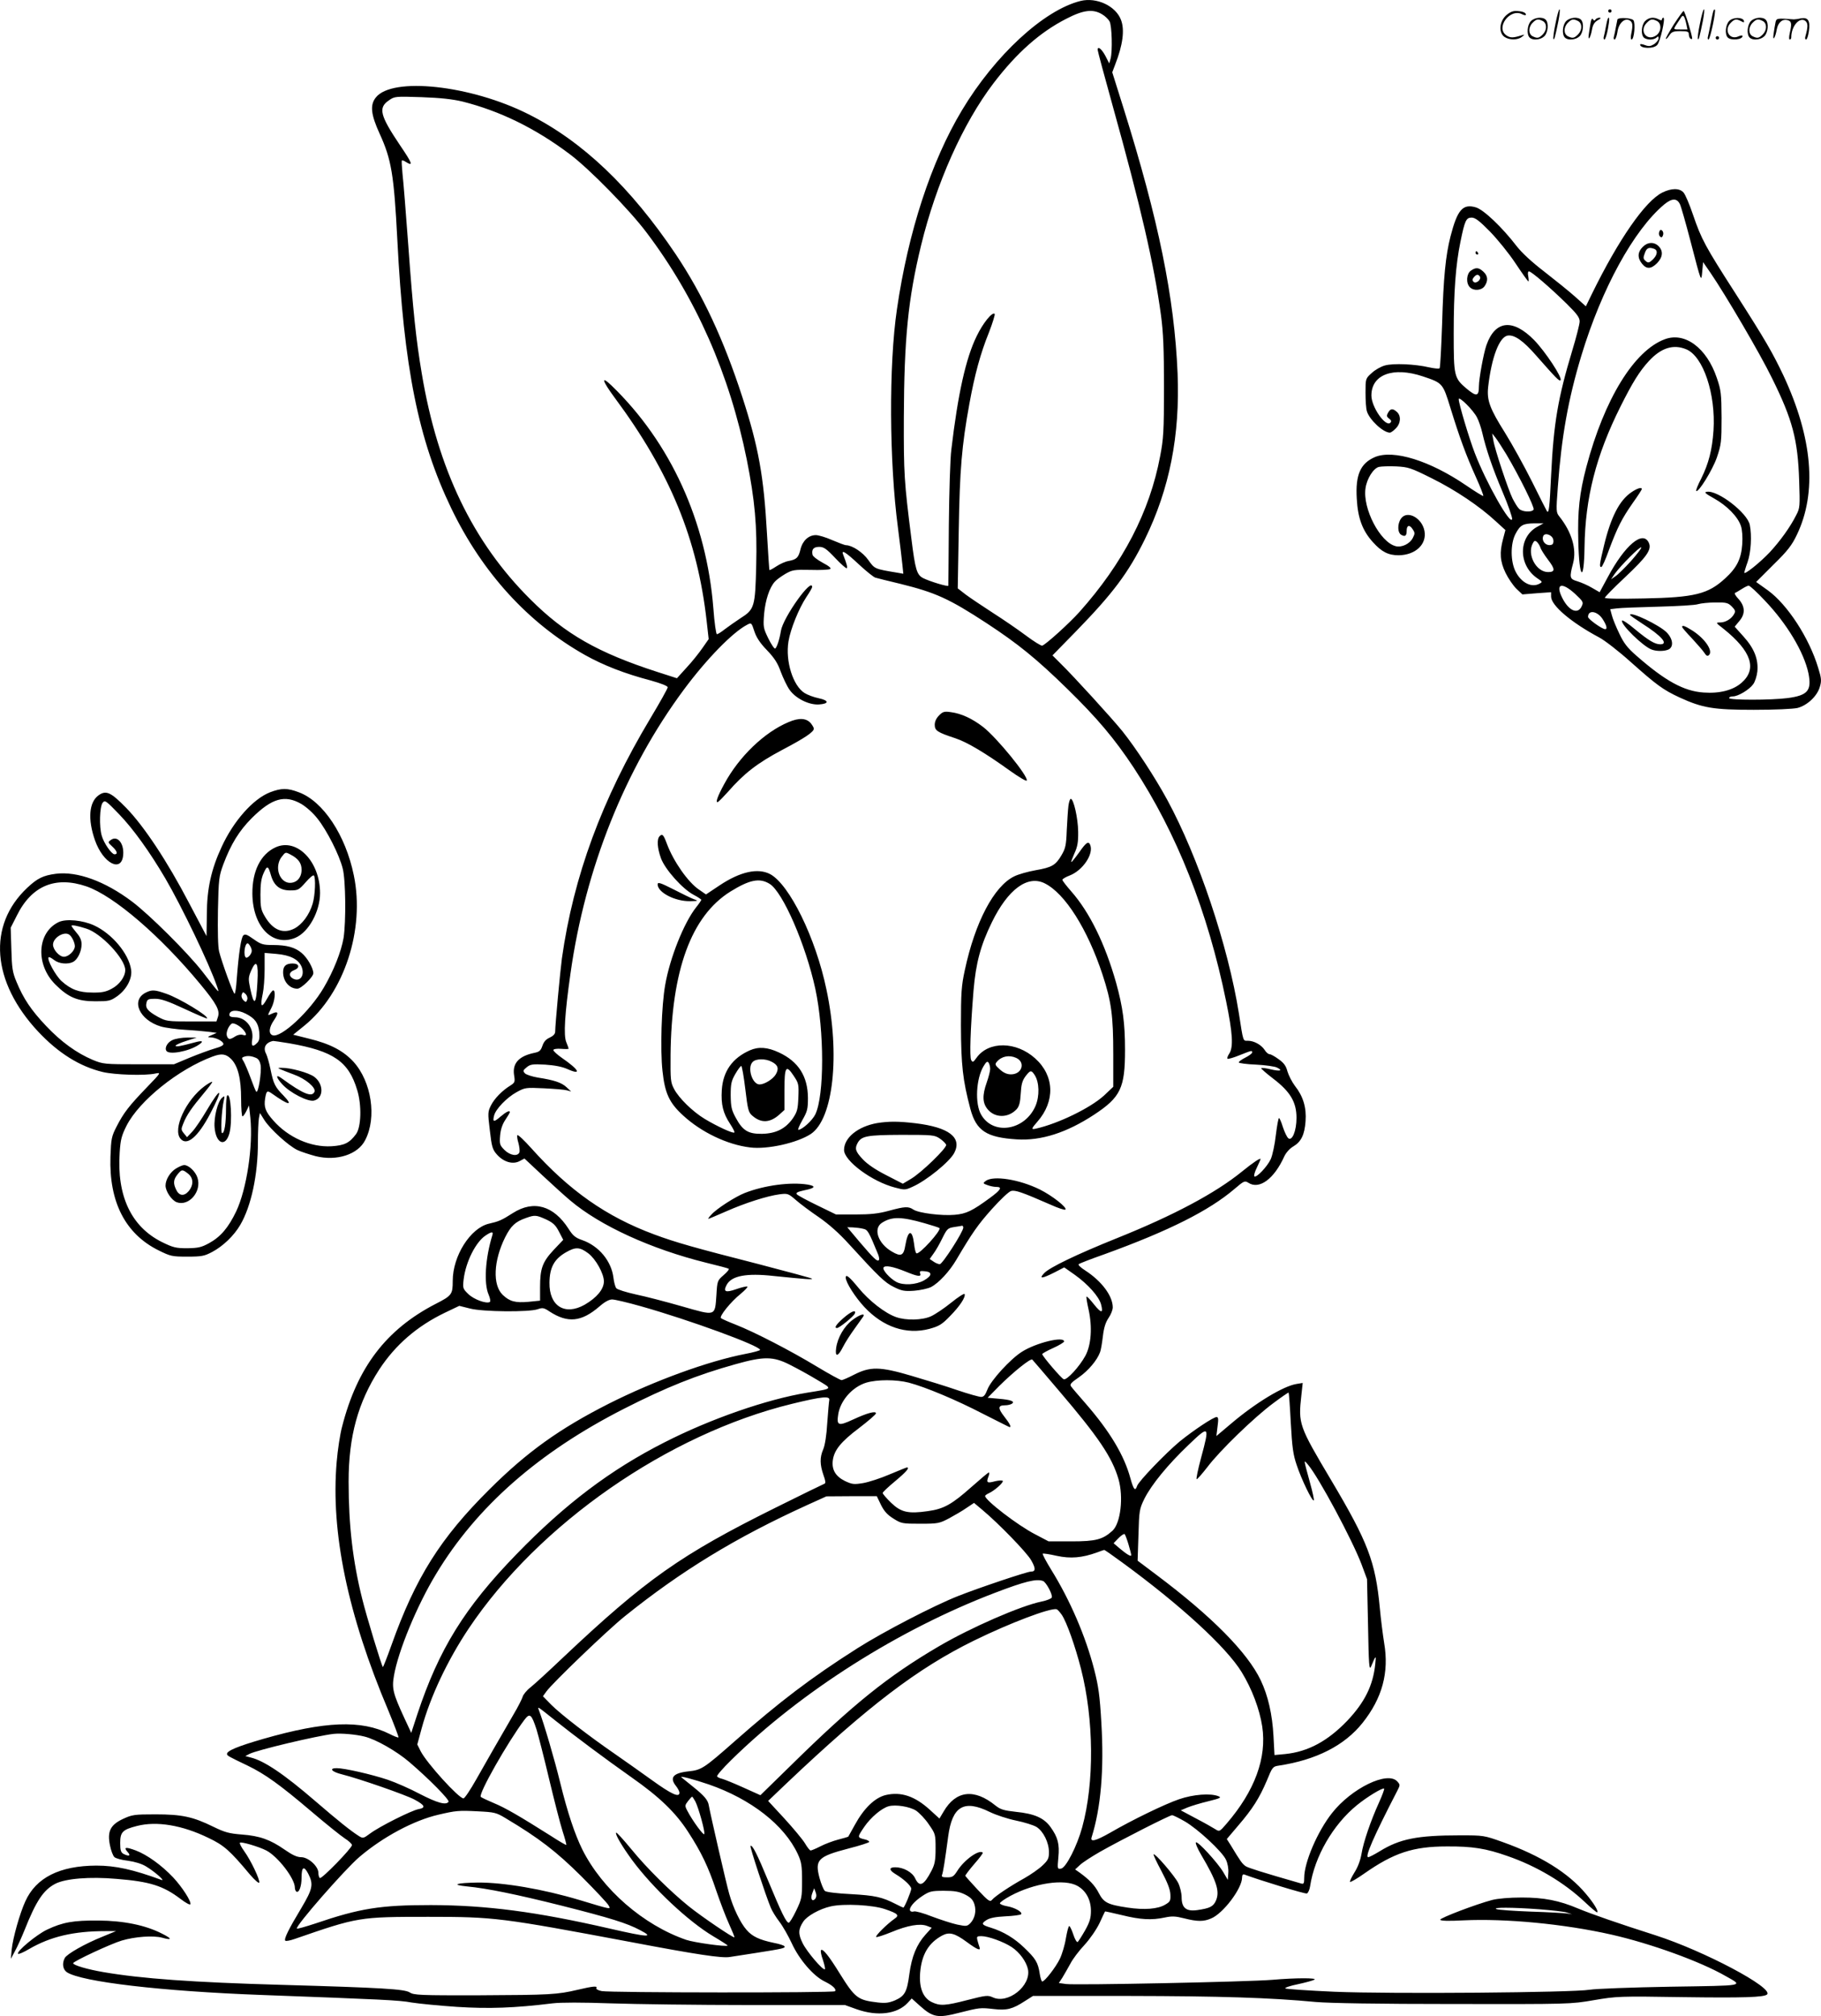 <svg version="1.0" xmlns="http://www.w3.org/2000/svg"
  viewBox="0 0 1084.274 1200.092"
 preserveAspectRatio="xMidYMid meet">
<g transform="translate(-0.431,1200.542) scale(0.1,-0.1)"
fill="#000000" stroke="none">
<path d="M6439 12000 c-219 -54 -511 -324 -707 -651 -183 -305 -320 -723 -387
-1184 -49 -331 -46 -909 6 -1302 11 -87 23 -184 26 -216 l6 -57 -34 6 c-138
23 -136 22 -174 75 -33 47 -96 88 -133 89 -8 0 -44 14 -82 30 -38 17 -82 30
-98 30 -42 0 -78 -32 -91 -83 -12 -51 -23 -62 -71 -71 -19 -3 -52 -18 -73 -32
-21 -14 -40 -24 -41 -22 -2 2 -8 100 -15 218 -19 341 -50 514 -147 813 -111
342 -236 609 -395 847 -270 402 -557 675 -879 836 -344 173 -811 223 -908 99
-36 -45 -29 -102 23 -216 70 -153 85 -243 105 -629 39 -765 125 -1192 321
-1600 185 -384 459 -684 797 -874 109 -61 237 -111 390 -151 64 -18 102 -33
102 -41 0 -7 -47 -91 -104 -186 -288 -481 -457 -939 -526 -1428 -10 -74 -40
-395 -40 -436 0 -13 -11 -25 -32 -35 -23 -10 -36 -25 -44 -49 -10 -29 -18 -36
-48 -42 -92 -19 -131 -62 -121 -131 7 -42 5 -46 -21 -63 -49 -30 -95 -77 -116
-118 -19 -38 -20 -45 -7 -150 11 -97 16 -114 42 -143 39 -44 93 -61 134 -40
l30 16 109 -102 c60 -56 134 -123 164 -148 179 -151 482 -289 808 -370 70 -17
131 -33 135 -36 5 -3 -9 -20 -30 -38 -37 -32 -38 -34 -43 -119 -9 -128 -2
-125 -205 -67 -94 27 -217 59 -275 71 -58 13 -110 29 -116 37 -6 7 -14 35 -17
62 -12 99 -86 189 -185 224 -41 14 -56 26 -82 67 -89 139 -208 173 -331 95
-69 -44 -83 -50 -144 -64 -110 -26 -215 -192 -215 -340 0 -81 -5 -88 -103
-138 -294 -152 -466 -378 -556 -731 -12 -44 -26 -138 -32 -209 -36 -418 65
-907 308 -1481 35 -85 62 -156 60 -159 -3 -2 -27 7 -54 21 -168 84 -383 76
-752 -30 -152 -44 -217 -71 -215 -90 1 -10 8 -14 123 -69 103 -50 190 -112
376 -270 88 -75 179 -148 202 -163 24 -15 43 -33 43 -40 0 -18 -180 -203 -191
-196 -5 3 -9 17 -9 31 0 39 -60 93 -102 93 -25 0 -53 13 -99 45 -86 60 -149
82 -255 90 -76 6 -101 13 -169 46 -122 60 -188 74 -345 74 -126 0 -139 -2
-193 -27 -75 -35 -95 -74 -78 -157 6 -31 18 -62 26 -70 8 -8 44 -18 81 -22 42
-6 82 -18 108 -34 52 -31 119 -91 91 -80 -169 62 -273 85 -387 85 -218 -1
-359 -71 -423 -213 -33 -72 -74 -218 -81 -286 l-5 -56 25 47 c14 25 39 81 56
123 70 176 113 240 184 277 61 31 204 43 364 29 199 -16 278 -41 382 -120 30
-23 56 -37 58 -31 6 17 -49 102 -102 159 -69 73 -155 135 -223 161 -62 23 -75
20 -48 -10 20 -22 7 -27 -26 -10 -15 9 -19 22 -19 64 0 66 14 80 100 102 117
30 269 5 425 -71 93 -44 128 -75 249 -220 28 -32 52 -53 54 -46 5 16 -50 132
-89 186 -18 25 -30 48 -26 51 7 8 112 -23 157 -46 69 -36 170 -167 170 -221 0
-10 4 -20 9 -24 16 -9 31 31 31 84 0 64 14 72 40 22 32 -63 26 -90 -41 -203
-77 -128 -105 -185 -96 -195 4 -4 29 1 55 10 379 131 384 132 797 132 394 0
431 -5 1205 -150 395 -75 543 -97 590 -89 14 2 84 13 155 24 166 26 177 29
170 40 -3 5 -31 14 -63 20 -86 18 -129 38 -163 78 -36 41 -79 129 -103 215
-17 58 -114 482 -121 524 -5 33 -26 58 -96 114 -35 28 -66 53 -68 55 -11 10
73 -12 164 -43 251 -87 450 -242 530 -415 21 -46 25 -68 25 -158 0 -100 -2
-109 -35 -178 -19 -40 -39 -72 -44 -72 -15 0 -44 60 -122 248 -66 160 -96 219
-106 209 -5 -5 91 -297 121 -368 8 -20 31 -57 51 -83 20 -26 53 -84 74 -129
44 -96 129 -195 196 -227 47 -23 72 -46 61 -58 -10 -10 -1342 -9 -1389 1 -21
4 -35 12 -32 18 9 14 -21 11 -110 -10 -124 -29 -164 -31 -582 -33 -357 -1
-395 1 -419 17 -31 20 -165 28 -759 45 -534 15 -838 37 -1065 76 -94 16 -180
41 -180 53 0 11 225 116 290 135 78 23 186 31 239 17 61 -17 62 -7 0 24 -97
50 -228 77 -379 78 -149 1 -212 -10 -305 -54 -62 -29 -185 -131 -173 -144 3
-4 33 9 65 28 129 75 267 107 456 107 l62 0 -80 -33 c-105 -42 -212 -103 -225
-127 -17 -32 -12 -68 13 -85 88 -57 563 -113 1157 -135 724 -27 820 -31 895
-45 44 -7 166 -19 270 -26 190 -12 342 -7 569 21 51 6 176 6 345 0 146 -5 520
-10 831 -10 l565 0 70 -25 c124 -44 242 -29 304 38 l24 26 49 -44 c76 -68 106
-74 230 -42 127 32 128 32 210 23 77 -9 112 0 184 47 l49 31 570 0 c544 -1
841 -10 1115 -36 81 -7 370 -12 820 -12 689 -1 696 -1 835 23 136 23 150 24
530 18 359 -5 484 -1 501 16 40 39 -375 259 -664 352 -226 72 -380 126 -460
159 -113 48 -204 66 -336 66 -75 0 -144 -6 -178 -15 -92 -24 -308 -106 -308
-117 0 -7 45 -9 138 -4 250 12 599 -21 882 -85 233 -53 527 -159 680 -247 106
-60 124 -56 -331 -63 -230 -4 -443 -12 -479 -18 -101 -17 -1178 -26 -1520 -12
-157 7 -289 16 -293 20 -4 4 30 16 76 25 46 10 90 22 98 27 18 11 -113 11
-251 -1 -140 -12 -1173 -33 -1228 -25 l-43 6 21 32 c11 18 32 55 47 82 14 28
52 78 84 112 33 36 71 91 90 130 17 37 32 69 33 70 1 1 47 -9 101 -22 109 -27
177 -31 255 -14 42 9 64 8 115 -5 79 -20 116 -20 160 -1 72 29 185 179 185
244 0 14 5 21 13 18 94 -35 362 -117 373 -113 7 3 16 22 19 43 27 177 136 366
278 482 61 50 155 107 163 99 2 -3 -11 -39 -30 -81 -50 -110 -94 -238 -105
-308 -7 -39 -22 -79 -42 -110 -17 -28 -29 -52 -26 -56 3 -3 41 19 85 50 176
123 290 161 492 161 151 1 233 -12 360 -57 174 -60 338 -158 461 -274 38 -36
71 -64 74 -61 8 7 -22 56 -67 109 -105 126 -272 229 -496 309 -112 40 -114 40
-255 40 -255 0 -358 -21 -478 -95 -31 -19 -62 -35 -68 -35 -21 0 31 120 172
393 19 37 19 38 1 58 -58 64 -273 -41 -389 -189 -86 -109 -165 -293 -165 -384
0 -34 -3 -39 -17 -35 -240 69 -312 92 -331 103 -21 14 -32 30 -90 126 l-23 36
67 79 c87 101 127 165 171 268 33 81 36 85 71 90 224 34 392 120 499 254 118
148 159 301 129 476 -8 50 -20 144 -26 210 -26 274 -70 390 -290 760 -192 323
-196 334 -177 504 l8 74 -37 -6 c-79 -13 -243 -112 -388 -235 l-89 -75 7 57
c6 44 5 56 -6 56 -19 0 -136 -78 -219 -145 -84 -70 -245 -237 -254 -265 -11
-34 -21 -23 -40 46 -37 136 -121 277 -266 444 -41 47 -80 92 -86 101 -11 13
-4 22 47 57 55 39 106 99 124 147 5 11 12 53 17 94 6 53 16 84 34 111 14 20
25 48 25 63 0 68 -66 156 -163 219 -27 17 -45 34 -40 38 4 4 73 31 153 59 386
140 624 260 775 389 56 48 61 50 82 37 65 -43 154 22 215 158 10 21 32 46 53
58 47 28 67 69 73 150 6 81 -14 148 -63 210 -18 24 -38 63 -45 87 -8 32 -21
50 -52 72 -23 17 -47 30 -54 30 -8 0 -21 11 -30 26 -20 30 -63 54 -99 54 -30
0 -27 -11 -54 163 -64 402 -242 932 -427 1272 -74 136 -187 308 -266 407 -63
78 -293 330 -367 402 l-50 50 137 140 c223 229 314 350 413 551 147 300 210
618 195 988 -19 452 -113 913 -323 1582 l-66 210 17 45 c46 117 58 208 35 267
-31 83 -145 136 -240 113z m128 -80 c17 -10 37 -29 44 -42 14 -26 18 -178 6
-222 l-8 -28 -22 43 c-22 42 -47 63 -47 38 0 -7 41 -159 91 -339 166 -596 245
-939 286 -1240 14 -105 18 -200 18 -430 0 -262 -3 -308 -23 -411 -62 -330
-222 -637 -480 -926 -60 -67 -200 -194 -222 -201 -6 -2 -50 25 -98 61 -48 36
-136 96 -197 135 -60 39 -132 87 -159 107 l-49 38 6 346 c6 363 18 503 63 751
32 176 66 301 117 427 22 57 37 106 34 110 -14 14 -70 -55 -107 -132 -65 -132
-112 -345 -151 -675 -7 -52 -13 -255 -15 -450 -1 -195 -3 -358 -3 -361 -1 -8
-110 25 -150 45 -38 20 -47 50 -70 235 -43 340 -46 385 -45 721 2 470 25 705
103 1026 90 369 249 725 431 964 138 181 277 304 434 384 102 53 159 59 213
26z m-3809 -519 c222 -56 432 -158 637 -312 116 -86 359 -334 460 -469 293
-388 493 -841 596 -1351 48 -241 62 -396 56 -629 -6 -248 -10 -262 -94 -315
-32 -21 -74 -51 -94 -66 -20 -16 -41 -29 -46 -29 -5 0 -15 69 -21 153 -41 519
-255 988 -606 1327 -66 63 -57 30 19 -73 329 -443 492 -840 547 -1329 l12
-107 -37 -53 c-20 -29 -62 -82 -94 -116 l-58 -64 -115 37 c-356 115 -552 227
-758 433 -342 340 -551 774 -646 1342 -34 201 -52 369 -81 770 -14 190 -29
379 -34 420 -4 41 -6 77 -4 80 2 2 13 -1 23 -8 47 -29 40 -10 -34 99 -119 177
-131 223 -66 267 34 24 38 24 195 19 113 -4 184 -12 243 -26z m2220 -2718 c34
-36 65 -63 68 -60 6 5 -1 29 -21 80 -14 34 15 16 93 -57 44 -41 88 -76 98 -79
10 -3 77 -20 149 -37 210 -52 290 -88 515 -235 186 -122 297 -212 479 -390
179 -175 281 -296 395 -468 257 -391 442 -858 551 -1392 39 -190 44 -272 19
-311 -9 -13 -14 -27 -11 -31 3 -3 36 6 72 21 74 29 75 30 75 16 0 -5 -18 -19
-40 -30 -22 -11 -40 -24 -40 -29 0 -4 47 -11 104 -13 56 -3 113 -11 125 -18
36 -18 17 -23 -39 -10 -28 7 -53 10 -56 7 -3 -2 30 -31 72 -63 102 -78 138
-140 138 -233 0 -78 -26 -140 -49 -121 -8 7 -22 36 -32 66 -9 30 -20 54 -23
54 -4 0 -12 -46 -19 -101 -6 -56 -20 -120 -30 -143 -20 -44 -86 -114 -98 -103
-4 4 3 28 15 52 12 25 22 48 22 51 0 9 -46 -22 -110 -74 -157 -128 -406 -261
-745 -397 -241 -97 -403 -175 -434 -209 -32 -34 -14 -33 60 4 l60 31 64 -45
c78 -56 142 -128 155 -174 15 -56 2 -56 -42 -1 -22 28 -42 49 -44 46 -3 -2 3
-37 12 -77 23 -104 16 -210 -19 -275 -36 -66 -111 -147 -129 -140 -15 6 -128
138 -128 150 0 3 29 20 65 36 36 16 65 34 65 39 0 33 -168 -8 -252 -62 -68
-43 -183 -169 -204 -223 -13 -34 -22 -45 -38 -45 -12 0 -76 18 -141 40 -66 23
-190 61 -275 86 -187 55 -244 56 -343 5 -33 -17 -65 -31 -72 -31 -7 0 -73 36
-146 80 -157 95 -372 206 -484 250 -44 17 -84 35 -88 39 -11 11 59 98 118 145
26 22 44 41 39 43 -6 2 -36 -5 -67 -16 -63 -22 -78 -15 -56 26 29 54 117 71
279 53 187 -19 235 -23 229 -16 -3 3 -147 42 -320 87 -376 96 -493 129 -619
176 -286 106 -506 261 -732 513 -42 47 -79 82 -83 78 -3 -3 -1 -24 6 -46 6
-22 9 -48 6 -56 -10 -26 -56 -19 -89 14 -28 28 -30 35 -26 85 3 36 13 67 31
94 15 22 27 43 27 46 0 13 -22 2 -55 -26 -40 -35 -49 -34 -39 5 9 39 76 108
134 140 51 28 55 28 164 23 61 -3 122 -8 136 -12 l25 -7 -28 26 c-29 27 -73
42 -171 57 -34 6 -68 17 -76 25 -13 14 -12 18 10 36 22 18 35 20 110 16 57 -4
101 -12 134 -27 86 -38 69 -4 -34 67 -29 20 -52 42 -51 47 1 6 22 9 46 7 25
-2 45 -2 45 1 0 2 -6 20 -14 39 -17 40 -9 169 25 408 88 626 324 1217 675
1690 135 182 290 341 376 386 26 14 27 14 44 -39 12 -36 34 -70 75 -112 44
-46 64 -77 82 -128 14 -37 37 -86 52 -107 36 -52 116 -92 176 -88 61 4 60 24
-2 37 -29 6 -67 20 -84 31 -69 43 -115 189 -96 307 12 74 62 197 107 265 19
28 34 54 34 59 0 61 -173 -181 -186 -261 -8 -50 -24 -99 -34 -105 -5 -3 -23
24 -41 60 -30 62 -31 68 -25 147 8 83 32 156 64 191 9 11 37 31 62 46 42 24
52 26 150 24 58 -2 111 1 117 5 9 5 -7 18 -45 38 -31 17 -59 38 -60 48 -6 31
6 46 40 46 27 0 43 -11 96 -67z m-1721 -3937 c42 -20 56 -34 76 -73 l25 -48
-57 -60 c-67 -72 -81 -111 -81 -222 l0 -80 -69 -7 c-78 -7 -112 2 -153 41 -62
59 -55 204 14 343 35 69 61 93 124 115 53 19 61 18 121 -9z m-321 -93 c-42
-137 -52 -287 -22 -355 9 -21 12 -39 7 -43 -21 -12 -95 15 -128 47 -33 32 -34
35 -28 88 13 105 72 222 131 261 36 24 47 24 40 2z m572 -109 c44 -34 92 -120
92 -166 0 -47 -42 -97 -114 -139 -118 -67 -212 -9 -210 131 1 90 28 140 97
180 59 34 83 33 135 -6z m311 -314 c291 -82 711 -236 711 -260 0 -4 -39 -15
-87 -24 -223 -43 -545 -161 -813 -296 -294 -149 -487 -287 -711 -510 -292
-290 -440 -524 -584 -928 -26 -73 -49 -131 -51 -130 -8 8 -98 304 -123 406
-56 223 -81 437 -81 698 0 269 56 472 183 668 96 146 224 257 390 337 l86 41
64 -16 c77 -20 353 -22 403 -4 29 10 37 9 71 -14 108 -70 189 -62 296 30 32
28 58 42 76 42 16 0 92 -18 170 -40z m889 -349 c42 -21 115 -61 161 -89 95
-57 100 -51 -59 -77 -239 -39 -576 -156 -850 -296 -321 -163 -590 -366 -880
-665 -310 -319 -462 -566 -590 -951 l-37 -113 -41 88 c-68 147 -75 177 -62
252 25 147 137 418 251 606 241 400 610 724 1116 982 255 130 438 203 668 267
168 47 223 47 323 -4z m1603 -156 c234 -274 315 -394 353 -524 31 -107 13
-263 -36 -308 -58 -52 -98 -63 -244 -63 l-136 0 -80 42 c-105 54 -298 203
-298 228 0 4 10 11 23 17 33 15 88 64 82 73 -3 4 -23 3 -45 -2 -48 -13 -54 -9
-41 26 6 14 7 26 3 26 -4 0 -50 -39 -102 -85 -118 -105 -166 -132 -261 -145
-117 -17 -160 -7 -219 50 -28 27 -50 53 -50 58 0 5 34 37 75 71 66 55 88 81
69 81 -3 0 -49 -19 -102 -41 -53 -23 -124 -46 -158 -52 -55 -9 -65 -8 -108 12
-57 28 -80 68 -73 123 8 61 48 111 157 193 55 42 100 81 100 87 0 16 -51 3
-137 -37 -86 -40 -98 -36 -88 29 12 84 85 166 168 191 65 19 177 19 252 0 99
-26 281 -102 443 -186 85 -43 156 -79 158 -79 11 0 1 21 -32 63 -39 50 -38 67
4 67 15 0 33 4 41 9 21 14 -5 24 -79 30 l-65 6 70 71 c85 84 187 166 196 156
4 -4 76 -88 160 -187z m1379 -189 c8 -145 14 -190 35 -251 28 -85 93 -220 102
-211 3 3 -7 49 -22 103 -40 147 -40 142 -12 109 63 -74 263 -447 318 -592 l33
-89 6 -275 c4 -234 7 -271 18 -245 29 69 31 71 25 15 -13 -128 -63 -228 -166
-337 -116 -121 -233 -185 -370 -199 l-64 -6 -6 113 c-7 128 -32 240 -76 332
-79 166 -292 381 -620 627 l-113 85 5 153 c4 146 6 155 35 215 42 84 140 204
264 322 123 118 126 115 74 -77 -19 -71 -31 -128 -26 -128 4 0 33 33 64 73 74
98 279 296 391 379 49 37 91 65 92 64 2 -2 8 -82 13 -180z m-2748 134 c-2 -8
-7 -69 -12 -135 -4 -73 -14 -134 -24 -157 -21 -48 -20 -91 1 -152 13 -36 15
-50 6 -53 -6 -2 -137 -66 -290 -142 -566 -281 -772 -426 -1270 -896 -81 -77
-167 -156 -190 -174 -23 -18 -44 -44 -47 -57 -4 -13 -28 -61 -55 -106 -95
-164 -159 -275 -221 -385 -35 -62 -69 -113 -76 -113 -28 0 -218 209 -255 281
l-20 40 26 96 c51 187 153 404 280 594 417 623 1187 1158 1926 1338 181 44
227 48 221 21z m308 -623 c19 -38 38 -59 75 -82 46 -29 53 -30 159 -30 105 0
114 2 171 32 33 18 80 45 104 62 l45 30 50 -42 c96 -80 263 -252 290 -299 28
-49 28 -68 -2 -68 -22 0 -308 -96 -432 -145 -145 -57 -449 -215 -600 -311
-276 -175 -467 -321 -729 -552 -186 -164 -200 -173 -277 -181 -92 -10 -115
-37 -74 -88 11 -14 20 -32 20 -39 0 -31 -48 -9 -163 74 -67 48 -167 119 -222
157 -154 106 -325 238 -379 293 l-49 50 21 29 c36 50 364 365 465 446 338 272
663 470 1087 663 l115 52 150 1 150 0 25 -52z m1474 -236 c9 -30 16 -58 16
-63 0 -11 -26 4 -70 41 l-35 30 29 30 c17 17 33 28 37 24 4 -5 14 -32 23 -62z
m-37 -107 c346 -253 620 -504 711 -653 61 -100 106 -219 122 -323 28 -186 -44
-383 -212 -578 -42 -49 -43 -49 -68 -33 -14 9 -65 38 -115 64 l-90 48 40 17
c22 9 78 26 124 37 72 18 80 22 60 30 -47 19 -150 11 -234 -18 -85 -29 -277
-122 -410 -199 -86 -49 -120 -58 -111 -28 55 175 75 402 58 683 -9 159 -17
216 -42 314 -51 199 -144 415 -257 597 -30 49 -53 92 -50 95 3 2 40 -3 83 -13
83 -18 151 -12 240 20 21 8 41 15 43 15 2 1 51 -33 108 -75z m-472 -110 c19
-8 58 -81 52 -98 -3 -7 -30 -18 -60 -24 -124 -25 -420 -154 -613 -267 -305
-179 -511 -345 -885 -713 l-177 -173 -100 45 c-55 25 -112 48 -126 52 -15 3
-29 10 -32 15 -3 5 34 48 83 96 417 410 1002 780 1572 997 178 68 247 85 286
70z m112 -202 c29 -44 79 -184 114 -321 77 -301 80 -678 7 -943 -31 -113 -97
-242 -126 -246 -22 -3 -22 -2 -16 66 8 80 -3 121 -47 182 -39 54 -96 79 -206
90 -72 8 -92 14 -122 38 -126 102 -235 89 -308 -36 l-25 -42 -57 52 c-90 82
-172 109 -263 88 -65 -16 -130 -79 -184 -178 -21 -37 -38 -68 -39 -70 -1 -1
-27 -9 -59 -17 -31 -8 -79 -26 -106 -40 -27 -14 -54 -25 -59 -25 -5 0 -20 19
-34 43 -14 23 -69 89 -122 147 l-97 105 108 103 c488 463 783 687 1117 851
214 105 455 196 492 187 6 -1 20 -17 32 -34z m-3017 -628 c110 -88 296 -227
455 -339 167 -117 263 -210 337 -325 78 -120 120 -208 167 -349 23 -67 57
-157 76 -198 19 -42 34 -78 32 -80 -6 -5 -195 123 -272 185 -109 88 -250 227
-342 340 -47 57 -87 101 -90 98 -8 -8 35 -81 95 -163 125 -169 336 -366 482
-453 49 -29 89 -55 87 -56 -8 -9 -200 18 -247 34 -255 88 -499 300 -618 537
-45 91 -88 219 -132 398 -32 132 -97 355 -128 435 -7 20 -10 22 98 -64z m-111
-54 c11 -36 45 -168 75 -295 30 -126 66 -266 80 -310 14 -43 24 -80 22 -82 -1
-2 -43 22 -92 54 -187 118 -271 167 -339 195 -38 16 -74 33 -78 37 -16 16 160
326 260 459 32 42 42 34 72 -58z m-1024 -42 c69 -17 191 -87 267 -152 116 -99
240 -225 233 -236 -14 -22 -67 -7 -170 46 -58 31 -145 69 -192 85 -96 32 -257
69 -304 69 -48 0 -30 -22 32 -37 97 -24 383 -123 433 -151 61 -33 67 -48 22
-56 -42 -8 -230 -102 -288 -145 -40 -30 -43 -30 -67 -15 -49 31 -126 93 -256
205 -190 164 -309 244 -390 263 l-30 8 25 13 c45 23 398 107 500 119 45 5 134
-3 185 -16z m1970 -387 c19 -38 58 -178 53 -193 -4 -12 -71 80 -101 138 -16
30 -15 33 4 58 11 14 22 26 24 26 3 0 11 -13 20 -29z m1314 -54 c20 -14 55
-50 76 -82 39 -56 40 -59 40 -144 0 -70 -5 -94 -24 -131 -46 -89 -72 -101 -98
-45 -17 36 -70 65 -118 65 -39 0 -38 -17 2 -41 50 -30 93 -70 93 -87 0 -15
-40 -112 -47 -112 -2 0 -22 9 -45 21 -82 42 -124 51 -265 59 -83 4 -149 12
-157 19 -8 7 -22 41 -32 77 -29 109 -10 128 174 176 67 17 122 35 122 39 0 5
-12 12 -27 15 -45 11 -45 12 -3 74 39 57 103 111 145 123 42 12 127 -2 164
-26z m439 -8 c37 -18 107 -41 156 -51 49 -10 104 -27 122 -38 41 -26 74 -93
74 -150 0 -37 -5 -48 -39 -80 -21 -20 -70 -54 -107 -75 -85 -47 -175 -107
-193 -129 -12 -14 -22 -7 -85 60 -39 42 -72 79 -74 83 -1 3 23 35 53 70 31 35
54 66 51 68 -21 21 -111 -43 -152 -109 -21 -33 -29 -38 -60 -38 -29 0 -35 3
-30 16 6 16 17 84 36 227 24 181 94 222 248 146z m-2883 -37 c198 -118 302
-198 451 -346 83 -83 156 -161 162 -173 14 -25 19 -26 -173 32 -217 65 -452
105 -605 104 -130 -2 -163 -13 -65 -23 117 -11 298 -48 565 -115 289 -73 388
-104 465 -145 87 -45 51 -44 -180 9 -440 101 -734 139 -1065 140 -301 0 -422
-19 -689 -110 -58 -19 -107 -33 -109 -30 -12 12 285 352 373 427 140 119 323
217 470 251 103 24 120 26 235 20 98 -5 109 -7 165 -41z m4044 -19 c79 -46
223 -180 245 -228 10 -21 16 -53 14 -78 l-3 -42 -27 46 c-33 56 -153 187 -163
177 -4 -4 10 -38 32 -75 91 -154 111 -215 88 -270 -16 -37 -36 -47 -112 -58
-66 -9 -93 13 -93 77 0 23 -9 61 -20 84 -20 41 -138 179 -147 171 -2 -3 19
-48 47 -100 35 -66 52 -109 53 -138 2 -38 -1 -44 -30 -61 -44 -27 -126 -33
-225 -18 -120 18 -142 30 -172 88 -23 45 -57 80 -117 123 l-23 16 29 27 c16
15 70 50 119 78 129 73 415 218 429 218 7 0 41 -17 76 -37z m-639 -384 c51
-29 80 -83 80 -149 0 -42 -7 -66 -35 -116 -20 -35 -40 -66 -44 -69 -5 -3 -17
17 -26 45 -9 27 -20 50 -24 50 -5 0 -13 -33 -20 -72 -6 -40 -23 -96 -36 -123
-25 -51 -90 -135 -105 -135 -4 0 -11 21 -15 47 -10 66 -24 89 -92 154 -59 57
-124 96 -198 119 -56 17 -60 24 -28 45 20 13 53 20 113 23 47 2 89 8 94 12 12
12 -36 40 -83 48 -23 4 -42 12 -43 17 -1 6 28 26 63 45 142 76 321 103 399 59z
m-1561 -76 c-19 -22 -31 0 -18 33 l11 29 9 -24 c6 -16 5 -28 -2 -38z m891 25
c34 -17 48 -32 56 -58 13 -40 3 -85 -25 -114 -19 -18 -24 -18 -78 -7 -32 7
-99 29 -150 48 -50 20 -98 33 -107 30 -8 -3 -18 -2 -22 4 -10 16 21 54 72 88
43 28 54 31 129 31 64 0 90 -5 125 -22z m-474 -88 c76 -26 85 -36 54 -57 -43
-30 -115 -101 -109 -108 4 -3 44 10 91 29 96 40 170 53 212 37 l28 -11 -37
-41 c-53 -59 -82 -130 -96 -234 -14 -107 -27 -131 -85 -157 -36 -15 -57 -18
-102 -13 -120 14 -136 26 -226 170 -66 107 -102 152 -113 142 -4 -5 1 -31 11
-58 9 -28 15 -53 12 -56 -10 -10 -106 102 -132 154 -28 56 -27 84 3 129 22 34
97 76 163 91 78 18 253 9 326 -17z m3894 0 c74 -6 149 -14 165 -20 l30 -10
-30 5 c-16 2 -113 8 -215 11 -102 4 -194 10 -205 15 -29 11 93 11 255 -1z
m-3409 -195 c64 -47 85 -55 75 -29 -3 9 -9 27 -12 40 -5 21 -3 24 23 24 41 0
132 -33 181 -65 47 -31 87 -86 97 -132 20 -99 -120 -210 -210 -167 -29 13 -40
12 -149 -16 -135 -35 -164 -36 -213 -13 -53 25 -77 86 -70 175 9 109 50 178
132 222 42 22 74 14 146 -39z M5596 7747 c-17 -17 -26 -37 -26 -56 0 -35 16
-45 122 -80 72 -24 176 -86 328 -195 52 -37 96 -63 98 -57 9 26 -179 256 -260
319 -65 50 -130 80 -191 88 -40 6 -49 3 -71 -19z M4700 7707 c-144 -60 -295
-205 -383 -368 -40 -73 -54 -113 -39 -108 6 2 33 30 61 61 95 109 175 171 322
249 135 71 189 107 189 127 0 6 -8 19 -17 31 -27 32 -70 35 -133 8z M6366
7208 c-3 -24 -7 -89 -10 -146 -3 -88 -8 -108 -31 -147 -35 -60 -57 -73 -155
-90 -45 -8 -102 -24 -126 -36 -121 -58 -234 -273 -295 -559 -20 -92 -23 -134
-23 -330 1 -236 11 -325 56 -495 35 -131 96 -171 278 -182 144 -9 296 40 459
147 158 104 184 159 184 385 0 160 -13 255 -53 400 -66 233 -158 420 -267 544
-29 33 -53 64 -53 69 0 5 20 17 44 26 77 30 143 127 122 181 -10 26 -24 17
-67 -45 -24 -33 -44 -58 -46 -56 -2 1 7 25 19 52 18 39 23 66 22 129 -1 80
-27 195 -44 195 -5 0 -11 -19 -14 -42z m-141 -461 c121 -60 255 -273 344 -543
53 -161 64 -245 64 -474 l0 -194 -55 -52 c-81 -74 -272 -167 -405 -197 -30 -7
-29 -1 8 41 107 122 102 274 -13 377 -113 102 -277 104 -349 4 -20 -28 -23
-29 -32 -14 -10 19 -5 180 14 415 14 163 42 268 109 405 96 197 213 283 315
232z m-170 -1039 c57 -26 35 -98 -31 -98 -23 0 -44 9 -66 29 -29 26 -31 31
-18 46 28 33 73 42 115 23z m-155 -66 c0 -12 -9 -48 -20 -79 -28 -79 -26 -124
6 -162 44 -52 123 -51 172 2 15 17 21 40 24 92 3 54 9 77 28 103 29 38 35 39
55 8 28 -43 30 -125 5 -184 -63 -146 -251 -177 -323 -53 -39 65 -31 216 14
290 16 27 23 31 30 20 5 -8 9 -24 9 -37z M3932 7028 c-18 -18 -14 -71 8 -132
25 -67 128 -182 194 -217 25 -13 46 -27 46 -30 0 -3 -14 -24 -31 -45 -72 -91
-156 -300 -184 -462 -22 -123 -30 -385 -16 -512 14 -132 40 -189 122 -264 108
-100 264 -175 400 -191 103 -13 280 27 361 80 134 89 176 471 93 861 -64 307
-220 624 -335 686 -73 38 -178 15 -301 -67 l-81 -54 -42 29 c-65 44 -152 168
-191 273 -20 54 -27 61 -43 45z m655 -284 c79 -49 215 -363 272 -625 54 -252
54 -634 0 -747 -18 -37 -79 -92 -101 -92 -5 0 6 26 24 58 29 51 33 65 33 132
-1 128 -56 216 -172 270 -68 32 -122 36 -174 13 -104 -46 -160 -125 -167 -237
-5 -85 7 -136 49 -200 17 -26 29 -49 26 -52 -7 -8 -104 37 -177 81 -71 43
-154 124 -182 178 -21 39 -22 55 -21 202 5 504 123 827 356 973 115 71 174 83
234 46z m12 -1059 c38 -19 45 -41 24 -76 -17 -28 -67 -59 -96 -59 -44 0 -75
101 -41 134 19 20 76 21 113 1z m-157 -162 c15 -126 19 -140 43 -160 51 -44
103 -42 158 6 l32 29 0 116 c0 141 9 157 54 89 31 -46 32 -52 29 -130 -3 -72
-7 -86 -33 -125 -44 -62 -100 -90 -183 -92 -82 -1 -115 18 -157 96 -25 46 -29
64 -30 133 0 70 4 86 28 128 15 26 31 47 35 47 4 0 15 -62 24 -137z M3920
6741 c0 -48 104 -102 194 -100 49 1 50 2 21 12 -16 6 -72 33 -122 59 -77 39
-93 44 -93 29z M5227 5320 c-114 -20 -197 -87 -197 -160 0 -65 167 -189 304
-224 56 -15 61 -15 104 5 82 36 220 148 248 201 48 92 -31 153 -231 177 -101
12 -158 12 -228 1z m373 -92 c19 -13 35 -29 38 -37 6 -18 -150 -169 -211 -204
l-47 -28 -99 51 c-65 33 -113 66 -140 95 -43 46 -48 63 -31 95 23 43 54 49
261 50 187 0 198 -1 229 -22z M5874 4976 c-18 -14 -18 -15 9 -25 16 -6 39 -11
53 -11 38 0 29 -17 -38 -66 -105 -77 -140 -94 -209 -100 -76 -7 -214 10 -246
31 -30 20 -50 19 -146 -7 -62 -17 -110 -22 -198 -22 l-117 0 -111 54 c-62 30
-116 59 -122 66 -8 9 4 15 45 24 65 13 71 25 19 34 -102 16 -256 -4 -374 -50
-56 -22 -167 -93 -198 -128 -14 -14 -22 -26 -19 -26 3 0 50 20 105 44 113 50
244 92 319 102 48 6 52 5 97 -34 26 -23 88 -69 138 -103 59 -41 121 -96 177
-158 178 -195 215 -231 269 -257 46 -23 63 -26 121 -22 37 3 82 13 100 22 46
24 110 93 151 163 94 159 127 207 211 301 52 58 101 104 115 108 25 6 64 -7
233 -81 46 -21 86 -34 90 -30 12 12 -80 84 -153 120 -122 60 -275 84 -321 51z
m-365 -252 c46 -13 86 -26 89 -29 13 -13 -121 -161 -137 -150 -5 2 -11 28 -14
56 -11 89 -36 85 -52 -8 -10 -63 -26 -70 -80 -38 -82 47 -113 136 -60 171 59
38 114 38 254 -2z m231 -26 c0 -25 -124 -218 -140 -218 -8 0 -26 7 -38 16
l-22 15 22 31 c13 17 37 59 53 92 28 57 33 61 70 67 22 3 43 7 48 8 4 0 7 -5
7 -11z m-597 -7 c28 -6 32 -12 90 -153 6 -15 8 -30 4 -34 -10 -10 -30 10 -114
108 l-74 88 33 -1 c18 -1 46 -4 61 -8z m256 -256 c71 -29 93 -32 84 -9 -5 12
1 15 28 12 46 -4 44 -27 -6 -55 -47 -26 -122 -30 -163 -9 -39 21 -85 72 -77
86 9 15 55 7 134 -25z M5040 4400 c0 -28 56 -116 111 -175 112 -120 251 -166
387 -130 58 16 75 26 124 77 58 59 92 111 86 130 -2 6 -38 -17 -80 -51 -42
-34 -96 -70 -120 -81 -53 -24 -148 -26 -208 -5 -66 23 -161 97 -224 174 -55
67 -76 84 -76 61z M5026 4159 c-43 -38 -57 -59 -38 -59 14 0 100 70 106 86 10
26 -21 14 -68 -27z M5079 4147 c-48 -36 -88 -105 -96 -166 -8 -56 11 -53 41 7
13 26 44 74 68 107 24 33 47 66 52 73 14 23 -22 12 -65 -21z M9266 11864 c-10
-47 -15 -88 -12 -91 5 -6 9 7 30 110 7 37 10 67 6 67 -4 0 -15 -39 -24 -86z
M9580 11940 c0 -5 5 -10 10 -10 6 0 10 5 10 10 0 6 -4 10 -10 10 -5 0 -10 -4
-10 -10z M10126 11864 c-10 -47 -15 -88 -12 -91 5 -6 9 7 30 110 7 37 10 67 6
67 -4 0 -15 -39 -24 -86z M10206 11939 c-3 -8 -10 -41 -16 -74 -6 -33 -14 -68
-16 -77 -3 -10 -1 -18 3 -18 10 0 46 171 38 178 -2 3 -7 -1 -9 -9z M8969
11911 c-38 -38 -41 -101 -7 -125 29 -20 79 -20 104 0 18 14 18 15 1 10 -53
-17 -69 -17 -92 -2 -69 45 21 166 94 126 12 -6 21 -7 21 -1 0 12 -25 21 -62
21 -19 0 -39 -10 -59 -29z M9970 11859 c-28 -45 -49 -83 -47 -85 2 -3 12 7 21
21 14 21 24 25 66 25 43 0 50 -3 50 -19 0 -11 5 -23 10 -26 6 -3 10 -3 10 1 0
20 -44 164 -51 164 -4 0 -30 -37 -59 -81z m75 4 l7 -33 -42 0 c-42 0 -42 0
-28 23 8 12 21 32 29 44 15 25 22 18 34 -34z M9120 11880 c-22 -22 -27 -79 -8
-98 19 -19 66 -14 88 8 22 22 27 79 8 98 -19 19 -66 14 -88 -8z m71 0 c25 -14
25 -54 -1 -80 -23 -23 -33 -24 -61 -10 -25 14 -25 54 1 80 23 23 33 24 61 10z
M9330 11880 c-22 -22 -27 -79 -8 -98 19 -19 66 -14 88 8 22 22 27 79 8 98 -19
19 -66 14 -88 -8z m71 0 c25 -14 25 -54 -1 -80 -23 -23 -33 -24 -61 -10 -25
14 -25 54 1 80 23 23 33 24 61 10z M9476 11874 c-3 -16 -8 -47 -11 -69 -8 -51
10 -26 19 27 5 27 15 42 34 53 18 10 22 14 10 15 -9 0 -20 -5 -24 -11 -5 -8
-9 -8 -14 1 -5 8 -10 3 -14 -16z M9577 11893 c-2 -4 -7 -26 -11 -48 -4 -22 -9
-48 -12 -57 -3 -10 -1 -18 4 -18 4 0 14 28 20 62 11 58 10 81 -1 61z M9635
11890 c-1 -3 -5 -23 -9 -45 -4 -22 -9 -48 -12 -57 -3 -10 -1 -18 4 -18 5 0 13
20 17 45 7 53 44 87 74 68 17 -11 19 -28 8 -80 -4 -18 -3 -33 2 -33 16 0 24
99 11 115 -12 14 -87 18 -95 5z M9800 11880 c-22 -22 -27 -79 -8 -98 7 -7 24
-12 38 -12 14 0 31 5 38 12 9 9 12 8 12 -5 0 -9 -12 -24 -26 -34 -21 -13 -32
-15 -55 -6 -16 6 -29 8 -29 3 0 -24 81 -27 102 -2 18 19 50 162 37 162 -5 0
-9 -5 -9 -10 0 -7 -6 -7 -19 0 -30 16 -59 12 -81 -10z m71 0 c29 -16 25 -65
-6 -86 -56 -37 -103 28 -55 76 23 23 33 24 61 10z M10301 11881 c-23 -23 -28
-80 -9 -99 19 -19 88 -13 88 9 0 5 -11 4 -24 -2 -54 -25 -89 38 -46 81 23 23
33 24 62 9 16 -9 19 -8 16 3 -8 22 -64 22 -87 -1z M10430 11880 c-22 -22 -27
-79 -8 -98 19 -19 66 -14 88 8 22 22 27 79 8 98 -19 19 -66 14 -88 -8z m71 0
c25 -14 25 -54 -1 -80 -23 -23 -33 -24 -61 -10 -25 14 -25 54 1 80 23 23 33
24 61 10z M10576 11871 c-3 -14 -8 -44 -11 -66 -8 -51 10 -26 19 27 8 41 35
63 66 53 22 -7 24 -21 11 -77 -5 -22 -5 -38 0 -38 5 0 9 6 9 13 0 68 51 125
85 97 15 -13 15 -35 -1 -92 -3 -10 -1 -18 4 -18 6 0 13 23 17 50 9 63 -5 84
-49 76 -17 -4 -35 -6 -41 -6 -101 8 -104 7 -109 -19z M10220 11780 c0 -5 5
-10 10 -10 6 0 10 5 10 10 0 6 -4 10 -10 10 -5 0 -10 -4 -10 -10z M9902 10859
c-101 -50 -259 -277 -418 -601 l-37 -76 -66 59 c-36 32 -118 98 -181 147 -73
56 -133 111 -165 152 -86 112 -196 217 -243 231 -78 23 -110 -14 -151 -173
-29 -114 -42 -242 -50 -521 -5 -141 -11 -260 -15 -264 -4 -4 -32 -1 -64 6 -82
19 -210 25 -261 11 -23 -6 -59 -26 -79 -45 -37 -33 -37 -34 -37 -117 0 -46 3
-95 8 -110 14 -50 97 -128 137 -128 6 0 22 11 35 25 30 29 33 75 7 98 -25 23
-39 21 -53 -5 -10 -18 -8 -24 7 -35 12 -9 15 -16 7 -24 -28 -28 -113 93 -113
162 0 125 129 173 306 114 119 -40 119 -40 165 -189 54 -175 92 -279 151 -410
27 -60 47 -111 44 -113 -2 -2 -48 26 -102 63 -217 148 -432 214 -542 169 -87
-37 -118 -106 -109 -249 6 -114 34 -190 96 -258 52 -58 92 -78 153 -78 100 1
169 65 154 145 -15 79 -104 125 -140 73 -22 -32 -21 -85 3 -97 22 -12 31 -5
31 25 0 33 17 38 35 10 15 -22 15 -27 1 -54 -18 -34 -65 -57 -101 -48 -93 23
-198 224 -180 345 8 57 47 119 80 127 14 3 60 5 103 3 72 -4 86 -8 212 -71
141 -70 284 -166 381 -256 l57 -52 -14 -53 c-22 -81 -18 -134 15 -202 16 -33
45 -75 64 -94 l36 -34 86 7 85 6 0 -26 c0 -53 121 -155 286 -243 34 -18 119
-84 190 -148 153 -136 191 -164 290 -210 136 -62 200 -73 441 -73 128 0 232 5
260 11 58 15 117 70 133 125 11 37 10 51 -10 115 -53 176 -182 375 -299 460
l-70 50 103 103 c84 82 110 116 139 177 122 253 94 577 -80 950 -65 136 -104
205 -286 489 -180 280 -202 321 -252 467 -21 62 -46 121 -57 133 -24 26 -71
26 -126 -1z m105 -69 c7 -14 35 -113 63 -220 65 -250 64 -247 70 -180 l5 55
45 -65 c90 -132 294 -479 365 -625 123 -248 154 -367 162 -610 5 -153 5 -163
-17 -205 -36 -72 -96 -155 -159 -223 -58 -61 -151 -136 -151 -120 1 4 9 33 20
63 20 56 26 158 13 221 -14 71 -190 207 -255 197 -19 -2 -11 -10 43 -40 77
-43 141 -109 159 -163 8 -23 11 -66 8 -110 -6 -86 -32 -139 -101 -202 -102
-94 -181 -114 -484 -120 -145 -3 -233 -2 -233 4 0 5 53 59 118 120 133 125
162 167 144 207 -35 77 -142 -12 -246 -207 l-47 -87 -45 26 c-25 15 -64 32
-87 39 -47 14 -49 21 -26 108 22 84 -8 185 -82 278 -19 24 -20 30 -9 175 22
301 62 524 140 782 121 400 312 748 493 900 46 38 76 39 94 2z m-1132 -162
c45 -46 114 -131 153 -190 40 -60 74 -108 77 -108 2 0 2 14 -1 30 -4 19 -2 30
4 30 14 0 124 -94 225 -193 61 -60 77 -82 77 -105 0 -16 -20 -94 -44 -173 -85
-282 -111 -432 -126 -744 -9 -191 -13 -226 -24 -214 -2 2 -42 81 -88 174 -47
94 -120 226 -163 295 -90 143 -108 192 -100 270 20 178 67 302 118 308 40 5
92 -32 168 -119 119 -135 137 -154 145 -147 13 14 -90 170 -157 239 -127 129
-232 118 -284 -30 -17 -48 -45 -201 -45 -246 0 -59 -14 -62 -71 -15 -77 65
-79 74 -79 332 0 247 12 407 40 543 26 128 34 145 67 145 21 0 46 -19 108 -82z
m-76 -1108 c10 -19 24 -60 31 -90 23 -100 61 -211 121 -353 33 -77 58 -150 57
-161 -7 -45 -155 216 -223 394 -35 92 -95 293 -95 319 0 21 87 -65 109 -109z
m175 -220 c78 -132 169 -316 162 -328 -11 -18 -71 -14 -88 6 -9 9 -25 36 -37
59 -26 52 -107 295 -115 348 l-7 40 20 -25 c11 -14 40 -59 65 -100z m186 -429
c-116 -61 -117 -230 -2 -308 31 -21 32 -22 13 -32 -47 -26 -108 5 -142 71 -31
60 -32 166 -1 225 28 53 44 62 112 63 l55 0 -35 -19z m93 -78 c3 -15 -1 -27
-9 -30 -31 -12 -63 20 -51 51 9 23 54 8 60 -21z m-77 -46 c3 -12 24 -45 46
-74 43 -56 43 -73 0 -73 -71 0 -127 105 -91 171 8 16 13 18 24 9 8 -7 17 -22
21 -33z m540 -81 c-37 -41 -79 -82 -93 -91 l-26 -18 23 34 c34 47 149 163 157
156 3 -4 -25 -40 -61 -81z m-334 -195 c49 -46 52 -50 40 -75 -23 -50 -77 -27
-116 51 -42 84 -3 96 76 24z m1130 -40 c133 -139 233 -307 260 -432 21 -104
-3 -133 -123 -149 -100 -13 -349 -13 -349 0 0 6 10 10 23 10 30 0 96 39 120
72 11 14 22 49 25 76 7 74 -19 138 -82 208 l-53 59 29 35 c36 43 33 88 -9 133
-15 16 -23 31 -18 33 6 2 24 13 40 23 17 11 35 20 41 20 7 1 50 -39 96 -88z
m-196 -36 c20 -20 23 -29 14 -44 -15 -29 -51 -51 -83 -51 -28 0 -28 -1 20 -38
166 -133 201 -239 107 -321 -50 -44 -130 -65 -226 -58 -118 8 -229 69 -401
220 -53 46 -75 75 -101 131 -19 39 -39 88 -44 108 l-10 37 41 5 c23 3 134 7
247 10 113 3 219 9 235 15 17 5 63 10 103 10 65 1 76 -2 98 -24z m-771 -72
c25 -38 32 -63 17 -63 -18 0 -102 60 -102 73 0 43 53 36 85 -10z M9884 10626
c-4 -10 -2 -22 4 -28 8 -8 13 -7 18 6 4 10 2 22 -4 28 -8 8 -13 7 -18 -6z
M9785 10535 c-30 -30 -32 -64 -4 -99 27 -34 54 -33 90 3 34 35 38 72 9 101
-27 27 -66 25 -95 -5z m69 -11 c23 -9 19 -37 -9 -64 -20 -19 -27 -21 -40 -10
-18 15 -18 20 -5 54 10 26 24 31 54 20z M9917 9986 c-183 -68 -360 -356 -467
-760 -41 -155 -53 -263 -48 -444 5 -224 34 -251 37 -34 4 293 68 545 214 837
72 144 113 210 169 271 73 79 146 102 223 70 101 -42 176 -266 162 -483 -8
-116 -29 -197 -73 -286 -20 -38 -33 -71 -30 -74 12 -13 97 124 123 199 26 77
28 93 28 238 -1 142 -3 162 -28 235 -60 179 -190 276 -310 231z M9718 9075
c-71 -48 -122 -147 -163 -317 -27 -113 -29 -128 -16 -128 5 0 26 46 46 103 50
133 76 185 141 278 30 42 54 79 54 83 0 13 -27 5 -62 -19z M8790 10500 c0 -5
5 -10 11 -10 5 0 7 5 4 10 -3 6 -8 10 -11 10 -2 0 -4 -4 -4 -10z M8762 10394
c-26 -18 -30 -74 -6 -98 23 -24 70 -20 88 6 22 32 20 61 -7 86 -28 26 -45 27
-75 6z m54 -35 c10 -17 -23 -46 -38 -31 -8 8 -8 15 2 27 15 18 26 19 36 4z
M9710 8345 c0 -3 33 -26 73 -52 115 -73 158 -123 107 -123 -32 0 -70 23 -151
90 -40 34 -75 57 -77 51 -8 -23 125 -153 176 -172 31 -12 79 -11 103 1 30 17
24 63 -13 101 -45 45 -218 127 -218 104z M10020 8273 c0 -3 26 -34 58 -67 31
-34 65 -72 74 -86 12 -19 19 -22 28 -14 26 25 -24 98 -99 146 -45 28 -61 34
-61 21z M1612 7289 c-100 -39 -217 -170 -288 -325 -62 -133 -88 -251 -88 -401
-1 -72 -2 -130 -2 -130 -1 1 -48 90 -104 197 -130 249 -268 457 -374 566 -92
94 -120 107 -165 75 -57 -41 -65 -143 -21 -268 49 -139 160 -195 168 -85 5 68
-35 116 -74 87 -18 -13 -18 -14 9 -39 29 -27 35 -46 13 -46 -17 0 -64 67 -76
111 -16 54 -12 172 5 195 14 18 19 15 98 -67 84 -87 182 -223 276 -383 97
-166 261 -507 307 -641 16 -47 20 -51 -86 86 -88 113 -316 340 -420 418 -161
121 -326 181 -453 165 -76 -10 -111 -27 -172 -85 -236 -223 -210 -558 66 -854
121 -129 248 -208 385 -241 72 -17 252 -23 314 -9 34 7 33 5 -50 -81 -107
-111 -139 -152 -181 -234 -31 -60 -33 -73 -37 -180 -9 -270 89 -460 287 -558
71 -35 80 -37 170 -37 86 0 102 3 149 28 64 34 129 96 167 161 65 111 105 297
105 492 0 61 3 126 6 143 l6 31 27 -43 c35 -54 142 -151 195 -177 23 -11 73
-27 110 -37 126 -31 252 10 295 96 70 135 37 348 -70 466 -61 66 -139 107
-267 138 l-92 23 68 55 c236 193 360 571 293 894 -49 239 -182 440 -327 494
-68 26 -104 26 -172 0z m186 -69 c30 -18 71 -54 97 -88 56 -70 130 -216 150
-297 18 -70 20 -316 5 -413 -14 -81 -59 -196 -118 -296 -84 -143 -256 -302
-305 -283 -25 9 -21 47 9 90 29 43 26 56 -11 39 -30 -14 -30 -16 -5 33 21 40
27 105 11 105 -6 0 -22 -23 -38 -52 -32 -58 -41 -46 -24 33 6 27 11 93 11 146
l0 96 70 -6 c82 -7 131 -32 150 -76 21 -52 -9 -93 -51 -71 -27 15 -24 39 6 50
37 14 32 40 -8 40 -40 0 -57 -15 -57 -52 0 -55 38 -98 85 -98 23 0 95 70 95
92 0 30 -36 93 -70 121 -39 33 -88 47 -171 47 -59 0 -71 4 -115 35 -39 28 -51
32 -61 22 -13 -13 -27 -103 -39 -259 -3 -49 -9 -88 -13 -88 -8 0 -75 185 -92
251 -7 30 -9 118 -7 245 4 188 6 203 32 274 45 120 94 200 170 276 119 118
196 140 294 84z m-1279 -491 c163 -56 440 -294 678 -582 97 -117 118 -157 105
-195 l-9 -27 -149 0 c-146 0 -150 1 -202 29 -59 33 -74 52 -65 84 4 19 13 22
51 22 35 0 76 -14 175 -60 71 -33 131 -59 134 -57 12 13 -166 121 -243 147
-68 24 -86 25 -123 6 -89 -46 -36 -163 91 -201 28 -8 94 -17 147 -20 53 -3
116 -9 141 -12 l45 -6 -30 -13 c-26 -11 -27 -13 -8 -14 30 0 71 -20 77 -36 4
-10 -12 -19 -51 -30 -31 -9 -99 -34 -150 -55 l-93 -39 -210 0 c-204 0 -212 1
-273 26 -97 41 -188 107 -278 202 -89 94 -135 162 -177 264 -23 55 -27 80 -30
192 l-4 129 36 71 c88 179 230 238 415 175z m979 -363 c8 -18 7 -28 -4 -45 -9
-12 -20 -19 -25 -16 -17 11 -8 85 10 85 4 0 13 -11 19 -24z m39 -208 c-7 -136
-20 -146 -43 -36 -12 57 -11 66 6 106 31 70 44 46 37 -70z m-61 -104 c-6 -16
-8 -16 -23 -2 -9 10 -13 23 -9 34 6 16 8 16 23 2 9 -10 13 -23 9 -34z m-8 -83
c55 -28 74 -55 80 -109 3 -37 0 -53 -13 -65 -26 -27 -36 -20 -29 21 11 69 -38
132 -103 132 -22 0 -33 5 -33 14 0 30 47 33 98 7z m-11 -100 c18 -24 16 -33
-7 -26 -12 4 -31 0 -45 -9 -32 -21 -42 -20 -50 4 -6 20 10 59 29 72 12 8 54
-16 73 -41z m269 -76 c264 -46 354 -108 405 -278 28 -90 24 -222 -7 -263 -39
-52 -68 -67 -146 -72 -123 -7 -257 52 -346 153 -48 54 -57 80 -49 132 8 47 12
49 43 27 97 -69 127 -74 67 -11 -52 53 -60 70 -78 157 -8 39 -20 80 -26 92
-20 37 -3 68 42 77 4 0 46 -6 95 -14z m-346 -93 c41 -41 60 -117 60 -239 0
-57 4 -103 8 -103 5 0 15 15 24 33 l15 32 8 -73 c17 -170 -22 -425 -84 -557
-47 -98 -93 -152 -162 -190 -46 -25 -65 -29 -130 -30 -67 0 -84 4 -151 37
-182 91 -269 274 -251 534 5 76 11 99 41 159 77 150 310 336 512 411 54 20 79
16 110 -14z m144 8 c18 -6 27 -19 32 -45 7 -39 -14 -171 -26 -158 -4 4 -19 42
-34 83 -15 41 -34 85 -41 97 -11 16 -12 23 -2 26 20 9 44 8 71 -3z M1644 6961
c-88 -41 -138 -141 -137 -276 2 -197 121 -318 256 -262 79 33 147 157 147 266
0 189 -139 331 -266 272z m89 -42 c47 -24 67 -51 67 -91 0 -46 -28 -78 -69
-78 -39 0 -71 40 -71 90 0 23 8 48 21 64 23 30 23 30 52 15z m-115 -125 c18
-61 53 -89 114 -89 47 0 52 3 92 48 23 27 45 45 49 41 12 -12 8 -118 -7 -168
-20 -67 -63 -124 -109 -148 -67 -34 -128 -9 -175 71 -24 40 -27 57 -27 131 0
63 5 97 19 128 21 47 27 46 44 -14z M355 6517 c-130 -61 -141 -253 -21 -372
77 -77 132 -100 238 -100 80 0 90 2 130 30 56 40 91 106 83 158 -14 96 -114
215 -221 264 -68 31 -165 40 -209 20z m162 -39 c88 -26 233 -180 233 -247 0
-40 -35 -88 -82 -112 -33 -18 -59 -23 -113 -22 -81 0 -128 18 -184 68 -36 33
-89 130 -77 142 3 3 17 -4 32 -16 29 -23 83 -28 115 -11 26 15 49 62 49 104 0
25 -9 45 -30 69 -16 19 -30 38 -30 41 0 7 34 1 87 -16z m-101 -36 c16 -10 34
-48 34 -69 0 -27 -37 -63 -65 -63 -27 0 -65 42 -65 72 0 41 65 81 96 60z
M1033 5815 c-31 -13 -50 -46 -38 -65 15 -25 132 -4 191 35 35 23 25 29 -27 14
-83 -22 -109 -27 -109 -18 0 4 28 17 63 28 l62 20 -55 0 c-30 0 -69 -6 -87
-14z M1675 5640 c11 -5 47 -19 79 -31 70 -25 132 -78 123 -102 -14 -36 -69
-13 -195 79 -38 28 -36 8 3 -35 46 -51 154 -106 189 -97 58 14 59 98 2 141
-33 25 -143 55 -196 54 -23 0 -23 -1 -5 -9z M1224 5541 c-113 -83 -193 -257
-145 -314 38 -46 104 10 177 149 81 154 67 168 -20 21 -30 -51 -69 -109 -86
-127 l-32 -34 -19 23 c-17 21 -17 25 -3 59 20 51 52 96 119 176 31 37 55 69
53 71 -2 3 -22 -8 -44 -24z M1357 5484 c-4 -4 -7 -39 -7 -78 0 -88 -9 -146
-23 -146 -10 0 -4 134 10 195 6 27 5 29 -10 16 -26 -21 -50 -116 -45 -177 8
-96 64 -120 88 -36 19 68 9 247 -13 226z M1053 5050 c-35 -21 -63 -66 -63
-102 0 -34 36 -87 66 -99 73 -27 151 64 124 146 -12 37 -52 75 -79 75 -9 0
-30 -9 -48 -20z m71 -31 c33 -26 34 -68 3 -105 -28 -32 -58 -27 -75 12 -17 36
-15 58 9 88 25 31 29 32 63 5z"/>
</g>
</svg>
